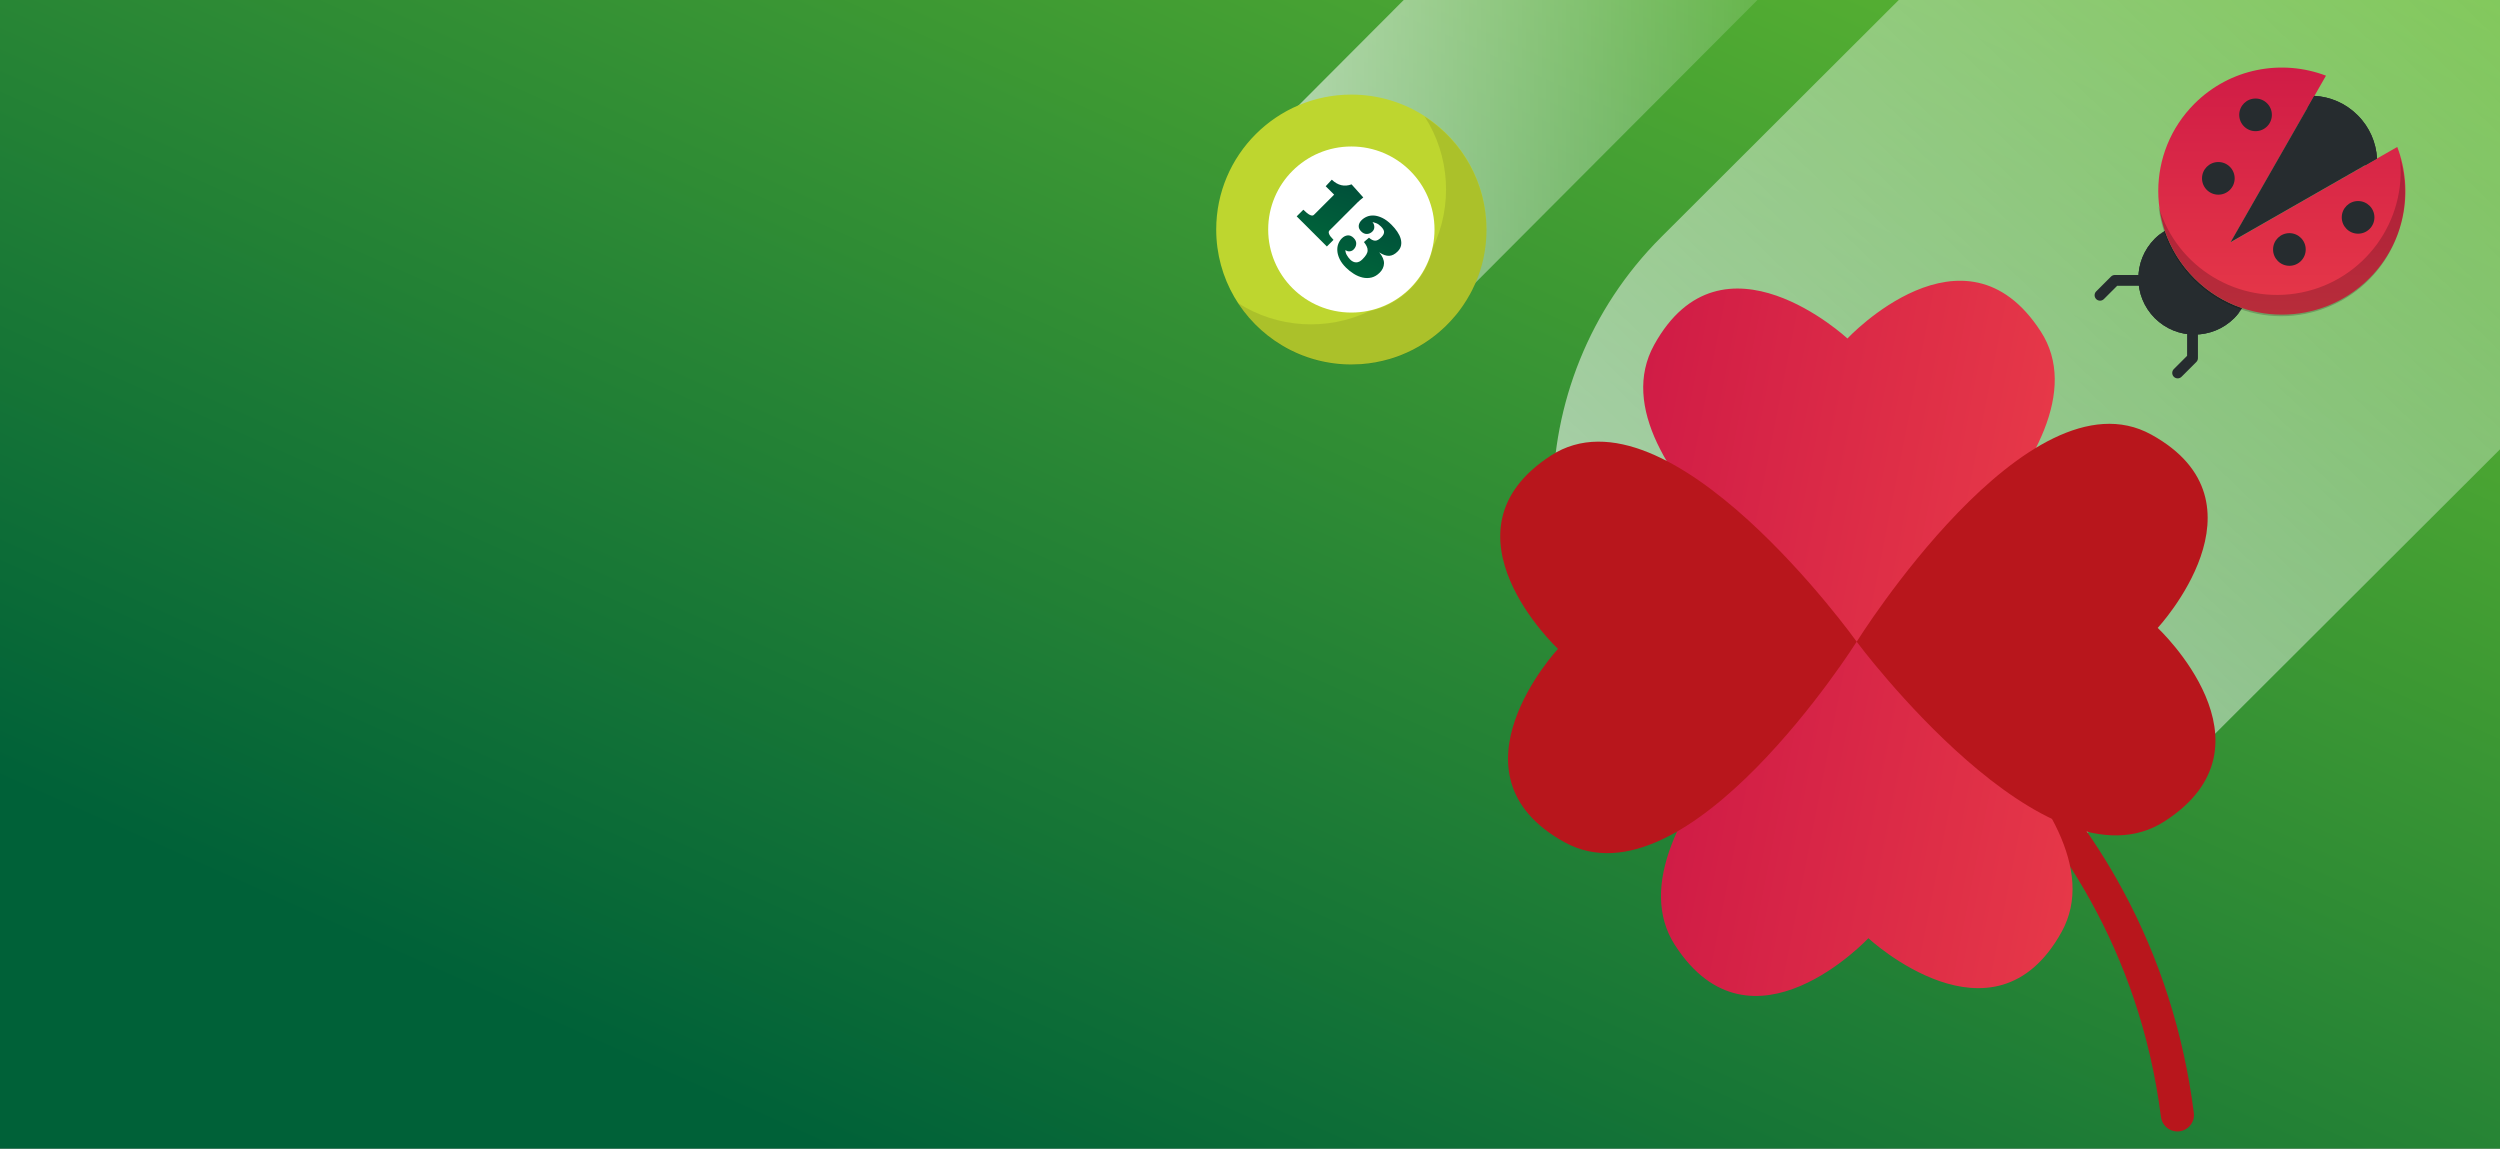 <svg width="185" height="85" viewBox="0 0 185 85" fill="none" xmlns="http://www.w3.org/2000/svg">
<rect x="0" y="0" width="185" height="85" fill="#808080" stroke="none"/>
<g clip-path="url(#clip0_957_10542)">
<rect width="185" height="85" fill="url(#paint0_linear_957_10542)"/>
<path opacity="0.9" d="M122.933 17.542L173.482 -32.915C184.182 -43.595 201.685 -43.595 212.385 -32.915C223.085 -22.234 223.085 -4.764 212.385 5.916L161.835 56.373C151.135 67.054 133.633 67.054 122.933 56.373C112.233 45.693 112.233 28.222 122.933 17.542Z" fill="url(#paint1_linear_957_10542)"/>
<path opacity="0.9" d="M108.031 22.078L152.778 -22.788C156.394 -26.413 156.395 -32.29 152.781 -35.914C149.167 -39.538 143.306 -39.536 139.69 -35.91L94.943 8.955C91.327 12.58 91.325 18.457 94.939 22.081C98.554 25.705 104.415 25.703 108.031 22.078Z" fill="url(#paint2_linear_957_10542)"/>
<g clip-path="url(#clip1_957_10542)">
<path d="M109.999 16.836C109.999 16.821 109.998 16.805 109.998 16.79C109.997 16.755 109.997 16.72 109.995 16.686C109.995 16.669 109.994 16.652 109.994 16.635C109.993 16.599 109.991 16.564 109.99 16.528C109.989 16.514 109.988 16.5 109.988 16.486C109.985 16.437 109.982 16.388 109.979 16.339C109.979 16.332 109.978 16.325 109.978 16.317C109.975 16.276 109.972 16.234 109.969 16.193C109.968 16.177 109.966 16.161 109.965 16.145C109.962 16.111 109.959 16.078 109.956 16.044C109.954 16.027 109.953 16.011 109.951 15.995C109.947 15.958 109.944 15.921 109.94 15.884C109.938 15.873 109.937 15.861 109.936 15.849C109.93 15.801 109.924 15.753 109.918 15.705C109.917 15.694 109.915 15.683 109.914 15.672C109.909 15.635 109.904 15.598 109.899 15.56C109.896 15.544 109.894 15.528 109.892 15.513C109.887 15.479 109.882 15.446 109.876 15.413C109.874 15.397 109.871 15.382 109.869 15.366C109.863 15.327 109.856 15.288 109.849 15.249C109.848 15.241 109.846 15.232 109.845 15.224C109.836 15.176 109.828 15.129 109.818 15.082C109.816 15.069 109.813 15.057 109.811 15.044C109.804 15.009 109.797 14.975 109.79 14.94C109.787 14.924 109.783 14.908 109.78 14.893C109.773 14.86 109.766 14.827 109.758 14.794C109.755 14.78 109.752 14.765 109.748 14.75C109.738 14.707 109.728 14.663 109.718 14.62C109.717 14.617 109.716 14.614 109.716 14.611C109.704 14.565 109.693 14.519 109.681 14.473C109.677 14.459 109.674 14.445 109.67 14.432C109.661 14.399 109.653 14.366 109.643 14.333C109.639 14.318 109.635 14.302 109.631 14.287C109.621 14.254 109.612 14.221 109.602 14.188C109.598 14.175 109.595 14.162 109.591 14.149C109.577 14.103 109.564 14.058 109.55 14.013C109.548 14.008 109.547 14.004 109.545 13.999C109.533 13.959 109.52 13.918 109.506 13.878C109.502 13.864 109.497 13.85 109.492 13.835C109.482 13.804 109.471 13.773 109.46 13.741C109.455 13.726 109.45 13.711 109.445 13.697C109.433 13.663 109.421 13.63 109.409 13.596C109.405 13.585 109.401 13.574 109.397 13.563C109.381 13.519 109.365 13.474 109.348 13.431C109.345 13.422 109.341 13.414 109.338 13.405C109.324 13.37 109.31 13.334 109.296 13.299C109.291 13.285 109.285 13.271 109.279 13.257C109.267 13.226 109.255 13.196 109.242 13.165C109.236 13.151 109.23 13.137 109.224 13.123C109.21 13.088 109.195 13.053 109.18 13.018C109.176 13.01 109.173 13.002 109.169 12.994C109.15 12.951 109.131 12.908 109.112 12.866C109.107 12.855 109.102 12.844 109.097 12.834C109.082 12.802 109.068 12.77 109.053 12.738C109.046 12.724 109.039 12.71 109.033 12.696C109.019 12.666 109.004 12.636 108.99 12.607C108.983 12.593 108.977 12.581 108.97 12.568C108.952 12.53 108.932 12.492 108.913 12.454C108.911 12.45 108.91 12.446 108.908 12.443C108.886 12.401 108.865 12.36 108.843 12.318C108.837 12.307 108.83 12.295 108.824 12.284C108.808 12.254 108.792 12.224 108.776 12.194C108.768 12.181 108.761 12.167 108.753 12.154C108.737 12.124 108.72 12.095 108.704 12.066C108.697 12.054 108.69 12.042 108.684 12.031C108.661 11.99 108.637 11.95 108.613 11.91C108.613 11.909 108.612 11.908 108.611 11.906C108.588 11.867 108.565 11.829 108.541 11.79C108.534 11.778 108.527 11.767 108.52 11.755C108.502 11.726 108.485 11.698 108.467 11.67C108.459 11.657 108.451 11.645 108.442 11.632C108.423 11.602 108.405 11.572 108.385 11.543C108.379 11.533 108.373 11.524 108.366 11.514C108.341 11.475 108.315 11.436 108.289 11.398C108.285 11.392 108.281 11.386 108.277 11.38C108.255 11.348 108.232 11.315 108.21 11.283C108.201 11.271 108.193 11.259 108.185 11.248C108.166 11.22 108.146 11.193 108.127 11.167C108.119 11.155 108.11 11.143 108.102 11.131C108.08 11.101 108.058 11.071 108.036 11.041C108.03 11.034 108.024 11.026 108.019 11.019C107.991 10.981 107.963 10.944 107.935 10.907C107.929 10.899 107.922 10.892 107.916 10.883C107.894 10.855 107.871 10.826 107.849 10.797C107.84 10.786 107.83 10.774 107.821 10.763C107.801 10.737 107.78 10.711 107.759 10.685C107.75 10.675 107.741 10.664 107.732 10.653C107.706 10.621 107.68 10.589 107.653 10.558C107.65 10.554 107.647 10.55 107.643 10.546C107.613 10.511 107.583 10.475 107.552 10.44C107.544 10.431 107.537 10.422 107.529 10.413C107.506 10.387 107.483 10.361 107.459 10.335C107.45 10.324 107.44 10.313 107.43 10.302C107.407 10.277 107.384 10.252 107.361 10.227C107.352 10.217 107.344 10.208 107.335 10.198C107.272 10.13 107.207 10.063 107.142 9.997C107.133 9.987 107.124 9.978 107.115 9.969C107.091 9.945 107.067 9.921 107.043 9.897C107.032 9.887 107.022 9.876 107.012 9.866C106.986 9.841 106.961 9.817 106.936 9.793C106.928 9.785 106.919 9.777 106.911 9.769C106.877 9.736 106.843 9.704 106.809 9.672C106.805 9.669 106.802 9.666 106.798 9.663C106.768 9.634 106.737 9.606 106.706 9.579C106.696 9.569 106.686 9.56 106.676 9.551C106.651 9.529 106.626 9.506 106.6 9.484C106.59 9.475 106.579 9.465 106.568 9.456C106.54 9.432 106.512 9.407 106.484 9.384C106.476 9.377 106.469 9.371 106.462 9.365C106.426 9.335 106.39 9.305 106.354 9.275C106.347 9.269 106.34 9.264 106.334 9.258C106.304 9.234 106.275 9.211 106.246 9.187C106.235 9.178 106.223 9.169 106.212 9.161C106.186 9.14 106.159 9.119 106.133 9.098C106.122 9.09 106.111 9.081 106.1 9.073C106.068 9.048 106.036 9.024 106.004 9C105.999 8.996 105.994 8.992 105.988 8.988C105.951 8.96 105.913 8.933 105.875 8.905C105.866 8.898 105.857 8.892 105.849 8.886C105.82 8.865 105.791 8.844 105.761 8.823C105.749 8.815 105.738 8.807 105.726 8.798C105.698 8.779 105.67 8.76 105.642 8.74C105.631 8.733 105.62 8.725 105.609 8.718C105.57 8.692 105.532 8.666 105.493 8.641C103.917 7.603 102.029 7 100 7C94.477 7 90 11.47 90 16.985C90 20.623 91.949 23.807 94.861 25.552C94.867 25.556 94.873 25.56 94.88 25.563C94.971 25.618 95.064 25.671 95.158 25.723C95.163 25.726 95.169 25.729 95.175 25.733C95.218 25.756 95.261 25.78 95.305 25.803C95.309 25.805 95.313 25.808 95.318 25.81C95.366 25.836 95.414 25.861 95.463 25.886C95.464 25.886 95.465 25.887 95.466 25.887C95.512 25.911 95.558 25.934 95.604 25.956C95.611 25.96 95.619 25.963 95.626 25.967C95.722 26.014 95.818 26.058 95.916 26.102C95.923 26.105 95.93 26.109 95.937 26.112C95.981 26.131 96.025 26.15 96.07 26.169C96.075 26.172 96.08 26.174 96.086 26.176C96.136 26.197 96.186 26.218 96.236 26.239C96.239 26.24 96.242 26.241 96.245 26.242C96.291 26.261 96.337 26.279 96.383 26.297C96.392 26.3 96.401 26.304 96.41 26.307C96.508 26.345 96.608 26.381 96.708 26.416C96.718 26.42 96.727 26.423 96.736 26.426C96.779 26.441 96.823 26.456 96.867 26.47C96.874 26.473 96.882 26.475 96.889 26.477C96.94 26.494 96.991 26.51 97.042 26.526C97.047 26.528 97.053 26.529 97.059 26.531C97.104 26.545 97.149 26.558 97.194 26.572C97.205 26.575 97.215 26.578 97.226 26.581C97.327 26.61 97.429 26.638 97.532 26.664C97.543 26.667 97.555 26.669 97.566 26.672C97.609 26.683 97.652 26.694 97.695 26.704C97.705 26.706 97.714 26.708 97.723 26.71C97.774 26.722 97.826 26.734 97.878 26.745C97.886 26.747 97.894 26.749 97.903 26.75C97.947 26.76 97.99 26.769 98.034 26.778C98.047 26.78 98.06 26.783 98.073 26.785C98.176 26.805 98.28 26.824 98.385 26.841C98.398 26.843 98.411 26.845 98.424 26.847C98.467 26.854 98.51 26.86 98.552 26.867C98.563 26.868 98.574 26.87 98.585 26.871C98.637 26.879 98.689 26.886 98.742 26.892C98.752 26.894 98.762 26.895 98.773 26.896C98.816 26.901 98.859 26.906 98.902 26.911C98.916 26.913 98.93 26.914 98.945 26.916C98.997 26.921 99.049 26.926 99.102 26.931C99.102 26.931 99.103 26.931 99.103 26.931C99.156 26.936 99.209 26.94 99.262 26.944C99.277 26.945 99.291 26.946 99.306 26.947C99.349 26.95 99.391 26.952 99.434 26.955C99.446 26.955 99.458 26.956 99.47 26.957C99.523 26.959 99.576 26.962 99.629 26.964C99.641 26.964 99.653 26.964 99.664 26.965C99.707 26.966 99.751 26.967 99.794 26.968C99.809 26.968 99.824 26.969 99.839 26.969C99.892 26.97 99.946 26.971 100 26.971C100.216 26.971 100.43 26.964 100.643 26.95C100.685 26.948 100.727 26.945 100.77 26.942C101.108 26.916 101.442 26.873 101.771 26.815C102.14 26.749 102.502 26.663 102.857 26.557C102.935 26.534 103.014 26.51 103.091 26.484C103.169 26.459 103.247 26.433 103.324 26.406C103.401 26.379 103.477 26.351 103.553 26.322C103.592 26.308 103.629 26.293 103.667 26.278C104.878 25.801 105.974 25.095 106.9 24.213C106.929 24.186 106.957 24.158 106.986 24.13C107.243 23.879 107.488 23.614 107.717 23.337C107.742 23.306 107.768 23.275 107.793 23.244C107.843 23.182 107.892 23.119 107.941 23.055C107.966 23.023 107.99 22.992 108.014 22.959C108.062 22.895 108.109 22.831 108.155 22.765C108.202 22.7 108.248 22.634 108.293 22.568C108.472 22.303 108.639 22.028 108.793 21.745C108.813 21.709 108.832 21.674 108.85 21.638C108.888 21.567 108.925 21.495 108.961 21.423C109.033 21.279 109.101 21.132 109.167 20.984C109.264 20.761 109.354 20.534 109.435 20.304C109.462 20.227 109.488 20.149 109.514 20.072C109.552 19.955 109.587 19.837 109.621 19.719C109.633 19.68 109.643 19.64 109.654 19.6C109.676 19.521 109.696 19.441 109.716 19.361C109.775 19.12 109.825 18.877 109.866 18.63C109.879 18.547 109.892 18.465 109.903 18.382C109.967 17.925 110 17.459 110 16.985C110 16.936 110 16.886 109.999 16.837L109.999 16.836Z" fill="#BED62F"/>
<path d="M100 23.13C103.399 23.13 106.154 20.379 106.154 16.985C106.154 13.591 103.399 10.84 100 10.84C96.601 10.84 93.846 13.591 93.846 16.985C93.846 20.379 96.601 23.13 100 23.13Z" fill="white"/>
<path opacity="0.1" d="M110 17.015C110 13.526 108.208 10.455 105.493 8.67C105.489 8.667 105.484 8.664 105.48 8.661C105.461 8.649 105.443 8.637 105.425 8.626C107.304 11.542 107.509 15.22 106.043 18.304C105.805 19.429 105.251 20.5 104.376 21.374C103.501 22.247 102.428 22.801 101.301 23.039C98.213 24.503 94.529 24.297 91.608 22.422C91.989 23.012 92.436 23.573 92.953 24.089C93.501 24.636 94.096 25.107 94.726 25.5C96.257 26.451 98.064 27 100 27C105.523 27 110 22.53 110 17.015Z" fill="black"/>
<path d="M100.884 14.611C100.79 14.686 100.711 14.751 100.647 14.805C100.583 14.86 100.525 14.913 100.471 14.966L98.383 17.052C98.249 17.186 98.348 17.418 98.679 17.749L98.187 18.24L95.955 16.011L96.447 15.52C96.835 15.907 97.095 16.034 97.229 15.899L98.726 14.405L98.102 13.782L98.552 13.296C98.999 13.723 99.487 13.839 100.016 13.642L100.883 14.611L100.884 14.611Z" fill="url(#paint3_linear_957_10542)"/>
<path d="M99.594 19.795C99.387 19.589 99.234 19.381 99.134 19.172C99.034 18.963 98.977 18.762 98.963 18.571C98.949 18.379 98.973 18.203 99.035 18.044C99.098 17.885 99.184 17.75 99.293 17.641C99.428 17.507 99.572 17.433 99.727 17.419C99.882 17.405 100.03 17.468 100.17 17.608C100.311 17.749 100.368 17.889 100.36 18.046C100.352 18.204 100.287 18.344 100.165 18.465C100.084 18.547 99.985 18.591 99.868 18.599C99.75 18.607 99.65 18.575 99.565 18.503C99.559 18.553 99.564 18.609 99.579 18.672C99.595 18.734 99.62 18.797 99.654 18.859C99.689 18.922 99.728 18.983 99.772 19.042C99.815 19.101 99.862 19.156 99.912 19.206C100.053 19.346 100.202 19.416 100.358 19.416C100.514 19.416 100.667 19.342 100.817 19.192C100.942 19.067 101.037 18.952 101.101 18.848C101.165 18.743 101.2 18.642 101.204 18.543C101.209 18.445 101.188 18.344 101.141 18.241C101.094 18.138 101.024 18.027 100.93 17.909L101.305 17.59C101.465 17.731 101.613 17.804 101.751 17.81C101.888 17.817 102.041 17.735 102.21 17.567C102.292 17.485 102.349 17.41 102.381 17.339C102.414 17.269 102.427 17.202 102.419 17.138C102.411 17.074 102.387 17.012 102.348 16.951C102.309 16.89 102.257 16.827 102.191 16.761C102.073 16.642 101.96 16.563 101.854 16.522C101.747 16.482 101.651 16.452 101.563 16.433C101.647 16.53 101.693 16.646 101.699 16.78C101.705 16.914 101.658 17.031 101.558 17.131C101.442 17.247 101.308 17.307 101.154 17.313C101.001 17.319 100.858 17.256 100.726 17.124C100.593 16.992 100.534 16.852 100.546 16.705C100.558 16.558 100.629 16.419 100.761 16.288C100.867 16.182 100.998 16.096 101.154 16.03C101.311 15.965 101.484 15.938 101.675 15.95C101.866 15.963 102.071 16.021 102.292 16.126C102.512 16.231 102.74 16.4 102.974 16.634C103.137 16.797 103.277 16.965 103.396 17.14C103.515 17.315 103.6 17.488 103.649 17.66C103.699 17.831 103.709 17.999 103.678 18.161C103.646 18.323 103.562 18.473 103.424 18.61C103.218 18.817 103.008 18.923 102.794 18.931C102.579 18.939 102.336 18.854 102.064 18.676C102.308 18.97 102.425 19.243 102.416 19.495C102.407 19.748 102.3 19.976 102.097 20.179C101.913 20.363 101.712 20.482 101.497 20.535C101.281 20.588 101.062 20.59 100.84 20.54C100.619 20.49 100.4 20.398 100.186 20.265C99.972 20.133 99.774 19.976 99.593 19.795L99.594 19.795Z" fill="url(#paint4_linear_957_10542)"/>
</g>
<path d="M136.429 48.54C136.481 48.565 141.61 51.051 147.045 56.497C152.029 61.493 158.308 70.086 159.912 82.658C159.979 83.166 160.36 83.6 160.892 83.704C161.555 83.835 162.201 83.404 162.332 82.739C162.358 82.608 162.36 82.474 162.343 82.347C161.594 76.475 159.825 70.929 157.08 65.857C154.887 61.803 152.07 58.049 148.709 54.695C142.985 48.981 137.709 46.436 137.488 46.328L136.432 48.538L136.429 48.54Z" fill="#B8161C"/>
<path d="M123.956 69.951C129.601 78.682 138.26 69.428 138.26 69.428C138.26 69.428 147.545 78.053 152.565 68.951C157.586 59.849 137.443 46.103 137.443 46.103C137.443 46.103 118.311 61.223 123.954 69.951L123.956 69.951Z" fill="url(#paint5_linear_957_10542)"/>
<path d="M151.013 24.525C145.368 15.795 136.709 25.048 136.709 25.048C136.709 25.048 127.426 16.423 122.405 25.525C117.385 34.627 137.404 47.486 137.404 47.486C137.404 47.486 156.662 33.254 151.015 24.525L151.013 24.525Z" fill="url(#paint6_linear_957_10542)"/>
<path d="M160.195 60.767C168.925 55.123 159.671 46.464 159.671 46.464C159.671 46.464 168.297 37.18 159.194 32.159C150.092 27.138 137.396 47.488 137.396 47.488C137.396 47.488 151.466 66.412 160.194 60.769L160.195 60.767Z" fill="#B8161C"/>
<path d="M114.766 33.714C106.036 39.358 115.29 48.017 115.29 48.017C115.29 48.017 106.665 57.299 115.767 62.32C124.869 67.342 137.395 47.485 137.395 47.485C137.395 47.485 123.495 28.067 114.765 33.711L114.766 33.714Z" fill="#B8161C"/>
<path d="M155.118 22.132C155.274 22.289 155.53 22.289 155.687 22.132L156.669 21.15H158.243C158.464 21.15 158.644 20.97 158.644 20.749C158.644 20.639 158.598 20.54 158.528 20.465C158.458 20.389 158.354 20.349 158.243 20.349H156.5C156.396 20.349 156.291 20.389 156.216 20.465L155.118 21.562C154.961 21.719 154.961 21.975 155.118 22.132Z" fill="#262C2F"/>
<path d="M161.845 26.331L160.863 27.313C160.706 27.47 160.706 27.726 160.863 27.882C161.02 28.039 161.276 28.039 161.433 27.882L162.531 26.785C162.606 26.709 162.647 26.605 162.647 26.5V24.757C162.647 24.647 162.6 24.548 162.531 24.473C162.461 24.397 162.356 24.357 162.246 24.357C162.025 24.357 161.845 24.537 161.845 24.757V26.331Z" fill="#262C2F"/>
<path d="M162.391 20.604C161.363 19.576 160.637 18.368 160.195 17.078C159.928 17.241 159.678 17.438 159.451 17.665C157.831 19.286 157.831 21.917 159.451 23.543C161.072 25.164 163.704 25.164 165.331 23.543C165.563 23.311 165.755 23.061 165.917 22.8C164.628 22.364 163.419 21.632 162.391 20.604Z" fill="#262C2F"/>
<path d="M160.306 22.689C158.83 21.214 158.702 18.908 159.91 17.282C159.754 17.398 159.597 17.526 159.457 17.665C157.836 19.286 157.836 21.917 159.457 23.543C161.078 25.164 163.71 25.164 165.337 23.543C165.482 23.398 165.604 23.247 165.72 23.09C164.093 24.298 161.787 24.171 160.311 22.695L160.306 22.689Z" fill="#262C2F"/>
<path d="M162.391 20.604C165.964 24.176 171.75 24.176 175.323 20.604C177.955 17.973 178.646 14.139 177.397 10.875L165.075 17.921C165.075 17.921 169.984 9.341 172.122 5.6C168.857 4.357 165.023 5.043 162.391 7.674C158.818 11.246 158.818 17.032 162.391 20.604Z" fill="url(#paint7_linear_957_10542)"/>
<path d="M170.31 21.644C165.627 22.585 161.061 19.768 159.736 15.272C159.765 15.533 159.806 15.794 159.858 16.062C160.858 21.011 165.679 24.217 170.629 23.218C175.579 22.219 178.786 17.398 177.786 12.449C177.734 12.187 177.664 11.926 177.595 11.676C178.118 16.335 174.998 20.697 170.315 21.644H170.31Z" fill="black" fill-opacity="0.2"/>
<path d="M175.898 11.734C175.834 10.567 175.358 9.422 174.463 8.528C173.569 7.633 172.424 7.157 171.256 7.093L165.063 17.921L175.892 11.729L175.898 11.734Z" fill="#262C2F"/>
<path d="M173.615 9.382C174.417 10.183 174.882 11.194 175.015 12.24L175.904 11.734C175.84 10.567 175.364 9.422 174.469 8.528C173.574 7.633 172.43 7.157 171.262 7.093L170.757 7.982C171.803 8.115 172.813 8.58 173.615 9.382Z" fill="#262C2F"/>
<path d="M166.911 9.707C167.578 9.707 168.119 9.166 168.119 8.499C168.119 7.832 167.578 7.291 166.911 7.291C166.244 7.291 165.703 7.832 165.703 8.499C165.703 9.166 166.244 9.707 166.911 9.707Z" fill="#262C2F"/>
<path d="M174.498 17.293C175.166 17.293 175.707 16.752 175.707 16.085C175.707 15.418 175.166 14.877 174.498 14.877C173.831 14.877 173.29 15.418 173.29 16.085C173.29 16.752 173.831 17.293 174.498 17.293Z" fill="#262C2F"/>
<path d="M169.415 19.669C170.082 19.669 170.623 19.128 170.623 18.461C170.623 17.793 170.082 17.253 169.415 17.253C168.748 17.253 168.207 17.793 168.207 18.461C168.207 19.128 168.748 19.669 169.415 19.669Z" fill="#262C2F"/>
<path d="M164.157 14.406C164.824 14.406 165.365 13.865 165.365 13.198C165.365 12.531 164.824 11.99 164.157 11.99C163.49 11.99 162.949 12.531 162.949 13.198C162.949 13.865 163.49 14.406 164.157 14.406Z" fill="#262C2F"/>
</g>
<defs>
<linearGradient id="paint0_linear_957_10542" x1="-1.79567e-06" y1="85" x2="80.432" y2="-95.183" gradientUnits="userSpaceOnUse">
<stop offset="0.125" stop-color="#006138"/>
<stop offset="1" stop-color="#83D92E"/>
</linearGradient>
<linearGradient id="paint1_linear_957_10542" x1="241.81" y1="-65.47" x2="120.802" y2="60.981" gradientUnits="userSpaceOnUse">
<stop offset="0.24" stop-color="white" stop-opacity="0"/>
<stop offset="1" stop-color="white" stop-opacity="0.7"/>
</linearGradient>
<linearGradient id="paint2_linear_957_10542" x1="155.477" y1="-6.923" x2="92.232" y2="-6.923" gradientUnits="userSpaceOnUse">
<stop offset="0.24" stop-color="white" stop-opacity="0"/>
<stop offset="1" stop-color="white" stop-opacity="0.7"/>
</linearGradient>
<linearGradient id="paint3_linear_957_10542" x1="97.194" y1="17.895" x2="100.316" y2="8.518" gradientUnits="userSpaceOnUse">
<stop stop-color="#00643A"/>
<stop offset="1" stop-color="#003C3A"/>
</linearGradient>
<linearGradient id="paint4_linear_957_10542" x1="100.15" y1="20.253" x2="103.011" y2="11.43" gradientUnits="userSpaceOnUse">
<stop stop-color="#00643A"/>
<stop offset="1" stop-color="#003C3A"/>
</linearGradient>
<linearGradient id="paint5_linear_957_10542" x1="124.362" y1="58.124" x2="153.865" y2="63.943" gradientUnits="userSpaceOnUse">
<stop stop-color="#D01C46"/>
<stop offset="1" stop-color="#E63848"/>
</linearGradient>
<linearGradient id="paint6_linear_957_10542" x1="121.184" y1="30.118" x2="150.664" y2="35.932" gradientUnits="userSpaceOnUse">
<stop stop-color="#D01C46"/>
<stop offset="1" stop-color="#E63848"/>
</linearGradient>
<linearGradient id="paint7_linear_957_10542" x1="168.856" y1="5" x2="168.856" y2="23.283" gradientUnits="userSpaceOnUse">
<stop stop-color="#D01C46"/>
<stop offset="1" stop-color="#E63848"/>
</linearGradient>
<clipPath id="clip0_957_10542">
<rect width="185" height="85" fill="white"/>
</clipPath>
<clipPath id="clip1_957_10542">
<rect width="20" height="20" fill="white" transform="translate(90 7)"/>
</clipPath>
</defs>
</svg>
